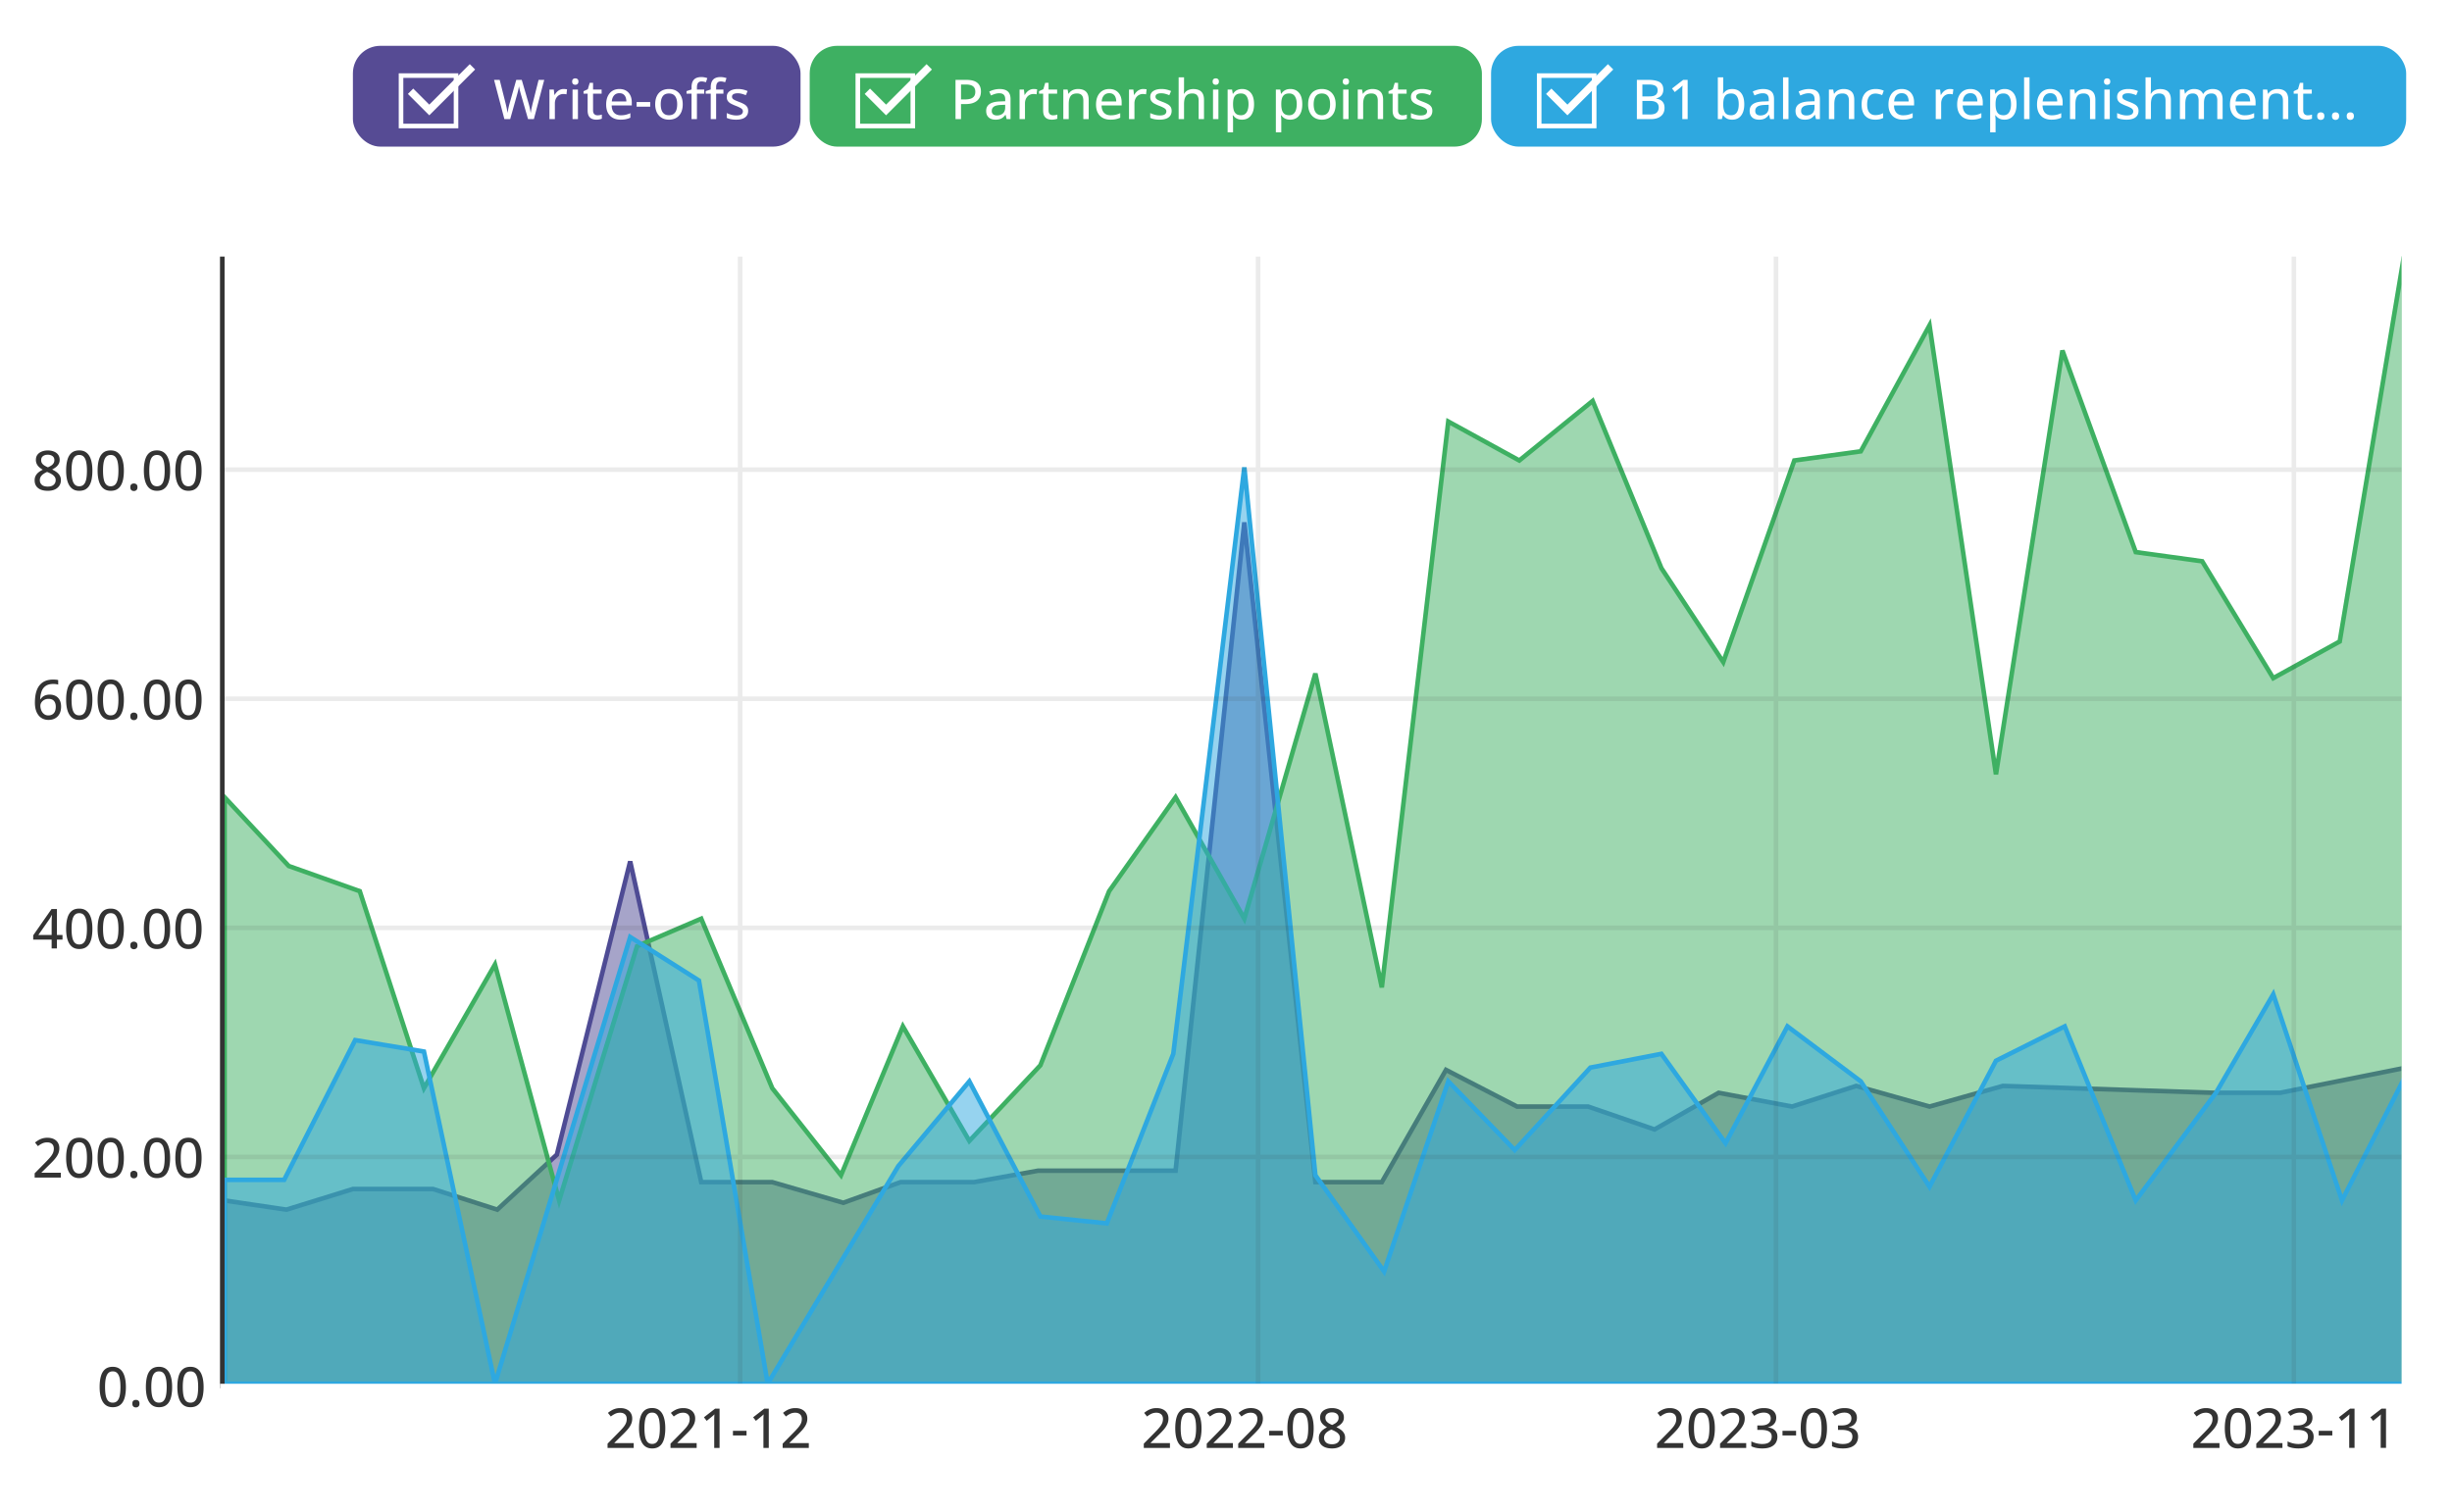 <svg width="535" height="330" fill="none" xmlns="http://www.w3.org/2000/svg"><rect width="100%" height="100%" fill="#808080" stroke="none"/><g clip-path="url(#banner_didina_pajamas_en__a)"><path fill="#fff" d="M0 0h535v330H0z"/><path d="M62.5 264 49 262v40.5h476V233l-10 2-17.5 3.5H483l-46-1.5-16 4.5-16-4.5-14 4.5-16-3-14 8-14.5-5H331l-15.5-8-14 24.5H287l-15.5-144-15 141.5h-30l-14 2.5h-16l-12.5 4.5-15.5-4.5H153l-15.5-70-16 64-13 12-14-4.5H77L62.5 264Z" fill="#4E4B94" fill-opacity=".5" stroke="#4E4B94"/><path d="m63 189-14-15v128.5h475.5V56l-14 84-14.5 8-15.5-25.5-14.5-2-16-44-14.5 92.5L421 71l-15 27.5-14.5 2-15.5 44-13.5-20.5-15-36.5-16 13L316 92l-14.5 123.5L287 147l-15.5 53.5-15-26.5-14.5 20.5-15 38-15.5 16.5-14.5-25-13.5 32.5-15-19-15.5-37-14 6-17 55.5-14-51.5-15.5 27-14-43L63 189Z" fill="#3EB062" fill-opacity=".5" stroke="#3EB062"/><path d="M49 257.5h13L77.5 227l15 2.5L108 302l29.5-97.5 15 9.5 15 88 28.5-47.5 15.5-18.5 15.5 29.5 14.5 1.5 14.5-37 15.5-128L287 256.5l15 21 14-41.5 14.5 15 16.5-18 15.5-3 14 19.5L390 224l16 12 15 23 14.5-27.5 15-7.5 15.5 38 17.5-23.5L496 217l15 45 14-27.5V302H49v-44.5Z" fill="#2EA8E0" fill-opacity=".5"/><path d="M49 257.5h13L77.5 227l15 2.5L108 302l29.5-97.5 15 9.5 15 88 28.5-47.5 15.5-18.5 15.5 29.5 14.5 1.5 14.5-37 15.5-128L287 256.5l15 21 14-41.5 14.5 15 16.5-18 15.5-3 14 19.5L390 224l16 12 15 23 14.5-27.5 15-7.5 15.5 38 17.5-23.5L496 217l15 45 14-27.5V302H49v-44.5Z" stroke="#2EA8E0"/><path stroke="#333" d="M48.5 56v247"/><path stroke="#333" stroke-opacity=".1" d="M161.5 56v247m113-247v247m113-247v247m113-247v247M48 102.5h478m-478 50h478m-478 50h478m-478 50h478m-478 50h478"/><rect x="77" y="10" width="97.667" height="22" rx="6" fill="#564B94"/><path stroke="#fff" d="M87.5 16.5h12v11h-12z"/><path d="m93.667 22.833-3.5-3.5L89 20.5l4.667 4.667 10-10L102.5 14l-8.833 8.833Zm25.08-5.399L116.485 26h-1.271l-1.565-5.45a12.68 12.68 0 0 1-.129-.468 90.2 90.2 0 0 0-.129-.498 16.967 16.967 0 0 1-.158-.756c-.008.07-.025.172-.053.305a13.504 13.504 0 0 1-.205.943 19.82 19.82 0 0 1-.129.48L111.317 26h-1.265l-2.25-8.566h1.224l1.307 5.197c.043.172.084.348.123.527a16.738 16.738 0 0 1 .211 1.049l.076.469c.019-.153.045-.315.076-.486.031-.176.065-.354.1-.534.039-.18.08-.357.123-.533.043-.176.088-.344.135-.504l1.464-5.185h1.202l1.517 5.214c.047.165.092.336.135.516.047.18.088.36.123.54.039.179.072.35.1.515.031.164.058.316.082.457.027-.195.06-.406.099-.633.043-.227.092-.461.147-.703.054-.242.109-.48.164-.715l1.306-5.191h1.231Zm4.242 1.992c.117 0 .244.008.381.023.137.012.254.028.351.047l-.123 1.096a2.77 2.77 0 0 0-.328-.059 2.663 2.663 0 0 0-.34-.023c-.25 0-.488.047-.714.14-.227.094-.426.23-.598.41a1.845 1.845 0 0 0-.404.65 2.413 2.413 0 0 0-.147.874V26h-1.183v-6.457h.949l.14 1.166h.053c.133-.234.293-.45.481-.645.191-.195.41-.35.656-.462a1.92 1.92 0 0 1 .826-.176Zm3.111.117V26h-1.177v-6.457h1.177Zm-.58-2.443c.188 0 .348.054.481.164.136.109.205.287.205.533 0 .246-.069.426-.205.539a.732.732 0 0 1-.481.164.74.74 0 0 1-.486-.164c-.129-.113-.193-.293-.193-.54 0-.245.064-.423.193-.532a.74.74 0 0 1 .486-.164Zm4.84 8.062a2.654 2.654 0 0 0 .955-.158v.902c-.133.059-.31.108-.533.147a3.485 3.485 0 0 1-.674.064c-.351 0-.67-.06-.955-.181a1.435 1.435 0 0 1-.685-.622c-.168-.293-.252-.699-.252-1.218V20.45h-.897v-.545l.938-.433.416-1.395h.726v1.465h1.869v.908h-1.869v3.627c0 .363.086.635.258.815.176.18.41.27.703.27Zm4.793-5.736c.563 0 1.045.12 1.447.363.403.238.711.576.926 1.014.215.437.322.953.322 1.547v.668h-4.382c.011.691.189 1.222.533 1.593.344.367.826.551 1.447.551.41 0 .775-.039 1.096-.117a5.95 5.95 0 0 0 .996-.346v.99a4.488 4.488 0 0 1-.979.323c-.324.07-.713.105-1.166.105-.625 0-1.174-.125-1.646-.375a2.63 2.63 0 0 1-1.096-1.107c-.262-.492-.392-1.098-.392-1.817 0-.71.119-1.318.357-1.822.238-.508.574-.896 1.008-1.166.433-.27.943-.404 1.529-.404Zm-.006.914c-.476 0-.859.156-1.148.469-.289.308-.459.752-.51 1.33h3.176a2.566 2.566 0 0 0-.17-.938c-.11-.27-.276-.48-.498-.633-.219-.152-.502-.228-.85-.228Zm3.756 2.947v-1.02h2.965v1.02h-2.965Zm10.061-.527c0 .531-.071 1.006-.211 1.424a2.86 2.86 0 0 1-.604 1.054 2.623 2.623 0 0 1-.949.657 3.367 3.367 0 0 1-1.26.222c-.437 0-.84-.074-1.207-.223a2.698 2.698 0 0 1-.943-.656 2.98 2.98 0 0 1-.615-1.054 4.331 4.331 0 0 1-.217-1.424c0-.707.121-1.309.363-1.805.242-.5.588-.879 1.037-1.137.453-.261.992-.392 1.617-.392.594 0 1.116.13 1.565.392.449.262.799.641 1.049 1.137.25.496.375 1.098.375 1.805Zm-4.799 0c0 .496.062.924.187 1.283.129.355.325.629.586.82.266.192.608.287 1.026.287.41 0 .748-.095 1.013-.287.266-.191.461-.465.586-.82.125-.36.188-.787.188-1.283 0-.492-.063-.914-.188-1.266-.125-.351-.32-.621-.586-.808-.261-.188-.603-.282-1.025-.282-.617 0-1.07.207-1.359.621-.286.41-.428.989-.428 1.735Zm9.486-2.309h-1.588V26h-1.178v-5.549h-1.095v-.568l1.095-.358v-.445c0-.543.084-.978.252-1.307.168-.332.409-.574.721-.726.317-.152.699-.229 1.149-.229.269 0 .515.024.738.07.226.047.422.1.586.159l-.305.902a4.566 4.566 0 0 0-.445-.117 2.25 2.25 0 0 0-.522-.059c-.34 0-.591.11-.756.329-.16.218-.24.548-.24.99v.451h1.588v.908Zm4.19 0h-1.588V26h-1.178v-5.549h-1.096v-.568l1.096-.358v-.445c0-.543.084-.978.252-1.307.168-.332.408-.574.721-.726.316-.152.699-.229 1.148-.229.27 0 .516.024.738.07.227.047.422.1.586.159l-.304.902a4.59 4.59 0 0 0-.446-.117 2.248 2.248 0 0 0-.521-.059c-.34 0-.592.11-.756.329-.16.218-.24.548-.24.99v.451h1.588v.908Zm5.396 3.744c0 .418-.103.772-.31 1.06-.204.286-.5.5-.891.645-.391.145-.859.217-1.406.217a5.69 5.69 0 0 1-1.172-.105 3.735 3.735 0 0 1-.891-.293v-1.043c.285.137.615.258.99.363a4.08 4.08 0 0 0 1.102.158c.504 0 .867-.08 1.09-.24a.758.758 0 0 0 .34-.65.689.689 0 0 0-.135-.422c-.09-.125-.248-.248-.475-.37a7.606 7.606 0 0 0-.961-.427c-.41-.16-.761-.32-1.054-.48a1.862 1.862 0 0 1-.662-.58c-.153-.227-.229-.52-.229-.88 0-.558.223-.984.668-1.277.449-.297 1.041-.445 1.775-.445.391 0 .758.039 1.102.117.348.078.68.188.996.328l-.381.908a6.12 6.12 0 0 0-.867-.299 3.394 3.394 0 0 0-.908-.123c-.403 0-.711.065-.926.194-.211.129-.316.306-.316.533 0 .176.048.322.146.44.102.117.27.232.504.345.234.11.551.24.949.393a7.28 7.28 0 0 1 1.02.463c.289.16.511.355.668.585.156.231.234.526.234.885Z" fill="#fff"/><rect x="176.667" y="10" width="146.667" height="22" rx="6" fill="#3EB062"/><path stroke="#fff" d="M187.167 16.5h12v11h-12z"/><path d="m193.333 22.833-3.5-3.5-1.166 1.167 4.666 4.667 10-10L202.167 14l-8.834 8.833Zm17.51-5.399c1.106 0 1.912.22 2.42.662.512.441.768 1.068.768 1.88 0 .368-.059.717-.176 1.05a2.234 2.234 0 0 1-.574.872c-.262.25-.608.45-1.037.598-.43.145-.957.217-1.582.217h-.979V26h-1.201v-8.566h2.361Zm-.093 1.007h-1.067V21.7h.85c.496 0 .912-.055 1.248-.164.336-.113.59-.293.761-.539.172-.246.258-.57.258-.973 0-.53-.166-.927-.498-1.189-.332-.262-.849-.393-1.552-.393Zm7.359.99c.797 0 1.392.178 1.787.534.395.351.592.908.592 1.67V26h-.844l-.228-.938h-.047c-.18.235-.368.43-.563.586a2.003 2.003 0 0 1-.68.352 3.195 3.195 0 0 1-.931.117c-.391 0-.738-.07-1.043-.21a1.643 1.643 0 0 1-.721-.634c-.172-.285-.258-.646-.258-1.084 0-.656.252-1.154.756-1.494.504-.34 1.268-.525 2.291-.556l1.113-.047v-.363c0-.504-.113-.86-.339-1.067-.223-.207-.536-.31-.938-.31a3.1 3.1 0 0 0-.955.146 6.583 6.583 0 0 0-.879.34l-.375-.856a5.392 5.392 0 0 1 1.037-.392 4.685 4.685 0 0 1 1.225-.158Zm1.213 3.434-.903.041c-.746.028-1.271.153-1.576.375-.301.219-.451.526-.451.92 0 .344.104.596.311.756.207.16.48.24.82.24.523 0 .953-.146 1.289-.44.34-.296.51-.734.51-1.312v-.58Zm6.24-3.44c.117 0 .244.009.381.024.137.012.254.028.351.047l-.123 1.096a2.77 2.77 0 0 0-.328-.059 2.663 2.663 0 0 0-.34-.023c-.25 0-.488.047-.714.14-.227.094-.426.23-.598.41a1.845 1.845 0 0 0-.404.65 2.413 2.413 0 0 0-.147.874V26h-1.183v-6.457h.949l.14 1.166h.053c.133-.234.293-.45.481-.645.191-.195.41-.35.656-.462a1.92 1.92 0 0 1 .826-.176Zm4.184 5.737a2.668 2.668 0 0 0 .955-.158v.902a2.372 2.372 0 0 1-.534.147 3.475 3.475 0 0 1-.673.064c-.352 0-.67-.06-.955-.181a1.437 1.437 0 0 1-.686-.622c-.168-.293-.252-.699-.252-1.218V20.45h-.896v-.545l.937-.433.416-1.395h.727v1.465h1.869v.908h-1.869v3.627c0 .363.086.635.257.815.176.18.411.27.704.27Zm5.472-5.736c.746 0 1.319.187 1.717.562.402.375.604.977.604 1.805V26h-1.166v-4.049c0-.515-.114-.902-.34-1.16-.227-.262-.575-.393-1.043-.393-.668 0-1.137.198-1.407.592-.265.395-.398.967-.398 1.717V26h-1.178v-6.457h.932l.17.908h.064c.137-.226.311-.416.522-.568.211-.152.445-.266.703-.34a2.85 2.85 0 0 1 .82-.117Zm6.821 0c.562 0 1.044.12 1.447.363.402.238.711.576.926 1.014.214.437.322.953.322 1.547v.668h-4.383c.012.691.19 1.222.533 1.593.344.367.826.551 1.448.551.41 0 .775-.039 1.095-.117a5.83 5.83 0 0 0 .996-.346v.99a4.48 4.48 0 0 1-.978.323c-.324.07-.713.105-1.166.105-.625 0-1.174-.125-1.647-.375a2.628 2.628 0 0 1-1.095-1.107c-.262-.492-.393-1.098-.393-1.817 0-.71.119-1.318.357-1.822.239-.508.575-.896 1.008-1.166.434-.27.944-.404 1.53-.404Zm-.006.914c-.477 0-.86.156-1.149.469-.289.308-.459.752-.509 1.33h3.175a2.545 2.545 0 0 0-.17-.938 1.363 1.363 0 0 0-.498-.633c-.218-.152-.502-.228-.849-.228Zm7.412-.914c.117 0 .244.008.381.023.136.012.254.028.351.047l-.123 1.096a2.809 2.809 0 0 0-.328-.059 2.663 2.663 0 0 0-.34-.023c-.25 0-.488.047-.715.14-.226.094-.425.23-.597.41a1.862 1.862 0 0 0-.405.65 2.435 2.435 0 0 0-.146.874V26h-1.184v-6.457h.95l.14 1.166h.053c.133-.234.293-.45.48-.645.192-.195.411-.35.657-.462a1.92 1.92 0 0 1 .826-.176Zm6.193 4.77c0 .417-.103.77-.31 1.06-.203.285-.5.5-.891.644-.391.145-.859.217-1.406.217a5.69 5.69 0 0 1-1.172-.105 3.735 3.735 0 0 1-.891-.293v-1.043c.285.137.615.258.99.363a4.08 4.08 0 0 0 1.102.158c.504 0 .867-.08 1.09-.24a.758.758 0 0 0 .34-.65.689.689 0 0 0-.135-.422c-.09-.125-.248-.248-.475-.37a7.606 7.606 0 0 0-.961-.427c-.41-.16-.761-.32-1.054-.48a1.862 1.862 0 0 1-.662-.58c-.153-.227-.229-.52-.229-.88 0-.558.223-.984.668-1.277.449-.297 1.041-.445 1.775-.445.391 0 .758.039 1.102.117.348.078.68.188.996.328l-.381.908a6.12 6.12 0 0 0-.867-.299 3.394 3.394 0 0 0-.908-.123c-.402 0-.711.065-.926.194-.211.129-.316.306-.316.533 0 .176.049.322.146.44.102.117.27.232.504.345.234.11.551.24.949.393a7.28 7.28 0 0 1 1.02.463c.289.16.512.355.668.585.156.231.234.526.234.885Zm2.707-7.313v2.508a10.21 10.21 0 0 1-.058 1.066h.07c.137-.227.305-.414.504-.563.203-.152.431-.265.685-.34a2.8 2.8 0 0 1 .815-.116c.504 0 .93.082 1.277.246.348.164.612.42.791.767.18.344.27.791.27 1.342V26h-1.166v-4.049c0-.515-.114-.902-.34-1.16-.227-.262-.574-.393-1.043-.393-.445 0-.801.09-1.067.27-.265.176-.455.436-.568.78-.113.343-.17.765-.17 1.265V26h-1.178v-9.117h1.178Zm7.5 2.66V26h-1.178v-6.457h1.178Zm-.58-2.443c.188 0 .348.054.481.164.136.109.205.287.205.533 0 .246-.069.426-.205.539a.732.732 0 0 1-.481.164.74.74 0 0 1-.486-.164c-.129-.113-.194-.293-.194-.54 0-.245.065-.423.194-.532a.74.74 0 0 1 .486-.164Zm5.766 2.326c.785 0 1.412.28 1.881.838.472.554.709 1.384.709 2.49 0 .734-.11 1.351-.329 1.851-.214.497-.519.873-.914 1.131-.39.254-.849.381-1.377.381-.332 0-.623-.043-.873-.129a2.215 2.215 0 0 1-.644-.351 2.644 2.644 0 0 1-.445-.475h-.077c.016.152.032.33.047.533.02.2.03.38.03.54v2.636h-1.184v-9.328h.967l.158.926h.059c.121-.192.269-.366.445-.522.18-.16.396-.287.65-.38a2.59 2.59 0 0 1 .897-.141Zm-.27.972c-.414 0-.746.082-.996.247-.246.16-.428.4-.545.72-.113.32-.174.723-.181 1.207v.188c0 .515.054.95.164 1.306.109.352.291.622.545.809.253.184.595.275 1.025.275.367 0 .672-.1.914-.298.246-.2.428-.48.545-.844.121-.363.182-.785.182-1.266 0-.73-.135-1.303-.405-1.717-.269-.418-.685-.627-1.248-.627Zm10.793-.972c.785 0 1.412.28 1.881.838.473.554.709 1.384.709 2.49 0 .734-.109 1.351-.328 1.851-.215.497-.52.873-.914 1.131-.391.254-.85.381-1.377.381-.332 0-.623-.043-.873-.129a2.221 2.221 0 0 1-.645-.351 2.68 2.68 0 0 1-.445-.475h-.076c.015.152.031.33.047.533.019.2.029.38.029.54v2.636h-1.184v-9.328h.967l.158.926h.059a2.46 2.46 0 0 1 .445-.522c.18-.16.397-.287.651-.38.254-.094.552-.141.896-.141Zm-.269.972c-.414 0-.746.082-.996.247-.247.16-.428.4-.545.72-.114.32-.174.723-.182 1.207v.188c0 .515.055.95.164 1.306.109.352.291.622.545.809.254.184.596.275 1.025.275.368 0 .672-.1.914-.298.247-.2.428-.48.545-.844.121-.363.182-.785.182-1.266 0-.73-.135-1.303-.404-1.717-.27-.418-.686-.627-1.248-.627Zm10.142 2.362c0 .531-.07 1.006-.211 1.424a2.858 2.858 0 0 1-.603 1.054 2.623 2.623 0 0 1-.949.657 3.37 3.37 0 0 1-1.26.222c-.438 0-.84-.074-1.207-.223a2.701 2.701 0 0 1-.944-.656 3.01 3.01 0 0 1-.615-1.054 4.358 4.358 0 0 1-.217-1.424c0-.707.121-1.309.364-1.805.242-.5.588-.879 1.037-1.137.453-.261.992-.392 1.617-.392.594 0 1.115.13 1.564.392.45.262.799.641 1.049 1.137.25.496.375 1.098.375 1.805Zm-4.799 0c0 .496.063.924.188 1.283.129.355.324.629.586.82.265.192.607.287 1.025.287.41 0 .748-.095 1.014-.287.266-.191.461-.465.586-.82.125-.36.187-.787.187-1.283 0-.492-.062-.914-.187-1.266-.125-.351-.32-.621-.586-.808-.262-.188-.604-.282-1.025-.282-.618 0-1.071.207-1.36.621-.285.41-.428.989-.428 1.735Zm7.612-3.217V26h-1.178v-6.457h1.178Zm-.58-2.443c.187 0 .347.054.48.164.137.109.205.287.205.533 0 .246-.068.426-.205.539a.731.731 0 0 1-.48.164.74.74 0 0 1-.487-.164c-.129-.113-.193-.293-.193-.54 0-.245.064-.423.193-.532a.74.74 0 0 1 .487-.164Zm5.8 2.326c.747 0 1.319.187 1.717.562.403.375.604.977.604 1.805V26h-1.166v-4.049c0-.515-.114-.902-.34-1.16-.227-.262-.574-.393-1.043-.393-.668 0-1.137.198-1.406.592-.266.395-.399.967-.399 1.717V26h-1.177v-6.457h.931l.17.908h.065a1.9 1.9 0 0 1 .521-.568c.211-.152.445-.266.703-.34a2.85 2.85 0 0 1 .82-.117Zm6.54 5.736a2.668 2.668 0 0 0 .955-.158v.902a2.372 2.372 0 0 1-.534.147 3.475 3.475 0 0 1-.673.064c-.352 0-.67-.06-.956-.181a1.44 1.44 0 0 1-.685-.622c-.168-.293-.252-.699-.252-1.218V20.45h-.897v-.545l.938-.433.416-1.395h.727v1.465h1.869v.908h-1.869v3.627c0 .363.086.635.257.815.176.18.411.27.704.27Zm6.521-.967c0 .418-.104.772-.311 1.06-.203.286-.5.5-.89.645-.391.145-.86.217-1.406.217a5.66 5.66 0 0 1-1.172-.105 3.735 3.735 0 0 1-.891-.293v-1.043c.285.137.615.258.99.363a4.06 4.06 0 0 0 1.102.158c.504 0 .867-.08 1.09-.24a.758.758 0 0 0 .34-.65.689.689 0 0 0-.135-.422c-.09-.125-.248-.248-.475-.37a7.606 7.606 0 0 0-.961-.427c-.41-.16-.761-.32-1.054-.48a1.87 1.87 0 0 1-.663-.58c-.152-.227-.228-.52-.228-.88 0-.558.223-.984.668-1.277.449-.297 1.041-.445 1.775-.445.391 0 .758.039 1.102.117.348.078.68.188.996.328l-.381.908a6.12 6.12 0 0 0-.867-.299 3.394 3.394 0 0 0-.908-.123c-.403 0-.711.065-.926.194-.211.129-.316.306-.316.533 0 .176.048.322.146.44.102.117.27.232.504.345.234.11.551.24.949.393.395.148.734.302 1.02.463.289.16.511.355.668.585.156.231.234.526.234.885Z" fill="#fff"/><rect x="325.333" y="10" width="199.667" height="22" rx="6" fill="#2EA8E0"/><path stroke="#fff" d="M335.833 16.5h12v11h-12z"/><path d="m342 22.833-3.5-3.5-1.167 1.167L342 25.167l10-10L350.833 14 342 22.833Zm15.148-5.399h2.485c1.09 0 1.91.16 2.461.48.551.32.826.87.826 1.646 0 .333-.061.63-.182.891a1.68 1.68 0 0 1-.527.65 2.02 2.02 0 0 1-.85.352v.059c.352.058.664.164.938.316.273.152.488.37.644.65.161.278.241.635.241 1.073 0 .523-.123.969-.37 1.336-.246.363-.595.64-1.048.832-.45.187-.985.281-1.606.281h-3.012v-8.566Zm1.202 3.603h1.494c.691 0 1.17-.113 1.435-.34.266-.226.399-.556.399-.99 0-.45-.158-.771-.475-.967-.316-.199-.818-.299-1.506-.299h-1.347v2.596Zm0 .99v2.96h1.634c.707 0 1.205-.14 1.495-.417.292-.277.439-.65.439-1.119 0-.297-.066-.55-.199-.762-.129-.214-.34-.378-.633-.492-.293-.113-.688-.17-1.184-.17h-1.552ZM368.229 26h-1.167v-6.363c.004-.176.01-.342.018-.498l.024-.463a4.753 4.753 0 0 1-.323.305 35.54 35.54 0 0 1-.381.322l-.978.79-.604-.773 2.432-1.886h.979V26Zm7.763-9.117v2.238c0 .258-.008.51-.023.756a17.73 17.73 0 0 1-.035.568h.058c.176-.28.424-.52.744-.715.325-.199.741-.298 1.248-.298.786 0 1.414.28 1.887.843.473.559.709 1.39.709 2.49 0 .727-.109 1.34-.328 1.84-.215.5-.52.877-.914 1.131-.391.254-.852.381-1.383.381-.504 0-.912-.092-1.225-.275a2.303 2.303 0 0 1-.732-.668h-.088l-.222.826h-.874v-9.117h1.178Zm1.729 3.515c-.426 0-.766.084-1.02.252-.25.168-.43.422-.539.762-.109.34-.166.768-.17 1.283v.088c0 .766.125 1.352.375 1.758.25.406.703.61 1.36.61.539 0 .947-.208 1.224-.622.281-.414.422-1.006.422-1.775 0-.781-.139-1.37-.416-1.764-.277-.394-.689-.592-1.236-.592Zm6.972-.966c.797 0 1.393.177 1.787.533.395.351.592.908.592 1.67V26h-.843l-.229-.938h-.047a3.36 3.36 0 0 1-.562.586 2.012 2.012 0 0 1-.68.352 3.207 3.207 0 0 1-.932.117c-.39 0-.738-.07-1.043-.21a1.64 1.64 0 0 1-.72-.634c-.172-.285-.258-.646-.258-1.084 0-.656.252-1.154.756-1.494.504-.34 1.267-.525 2.291-.556l1.113-.047v-.363c0-.504-.113-.86-.34-1.067-.223-.207-.535-.31-.937-.31-.332 0-.651.048-.955.146a6.583 6.583 0 0 0-.879.34l-.375-.856c.304-.156.65-.287 1.037-.392.39-.106.799-.158 1.224-.158Zm1.213 3.433-.902.041c-.746.028-1.272.153-1.576.375-.301.219-.451.526-.451.92 0 .344.103.596.31.756.207.16.481.24.82.24.524 0 .954-.146 1.289-.44.34-.296.51-.734.51-1.312v-.58ZM390.225 26h-1.184v-9.117h1.184V26Zm4.476-6.568c.797 0 1.393.177 1.787.533.395.351.592.908.592 1.67V26h-.844l-.228-.938h-.047c-.18.235-.367.43-.563.586a1.998 1.998 0 0 1-.679.352 3.207 3.207 0 0 1-.932.117c-.391 0-.738-.07-1.043-.21a1.643 1.643 0 0 1-.721-.634c-.171-.285-.257-.646-.257-1.084 0-.656.252-1.154.755-1.494.504-.34 1.268-.525 2.291-.556l1.114-.047v-.363c0-.504-.114-.86-.34-1.067-.223-.207-.535-.31-.938-.31a3.1 3.1 0 0 0-.955.146 6.69 6.69 0 0 0-.879.34l-.375-.856a5.377 5.377 0 0 1 1.038-.392c.39-.106.798-.158 1.224-.158Zm1.213 3.433-.902.041c-.746.028-1.272.153-1.576.375-.301.219-.452.526-.452.92 0 .344.104.596.311.756.207.16.48.24.82.24.524 0 .953-.146 1.289-.44.34-.296.51-.734.51-1.312v-.58Zm6.346-3.44c.746 0 1.318.188 1.717.563.402.375.603.977.603 1.805V26h-1.166v-4.049c0-.515-.113-.902-.34-1.16-.226-.262-.574-.393-1.043-.393-.668 0-1.136.198-1.406.592-.266.395-.398.967-.398 1.717V26h-1.178v-6.457h.931l.17.908h.065c.137-.226.31-.416.521-.568a2.27 2.27 0 0 1 .703-.34c.262-.078.536-.117.821-.117Zm6.885 6.692c-.594 0-1.114-.119-1.559-.357a2.442 2.442 0 0 1-1.037-1.09c-.242-.492-.363-1.113-.363-1.863 0-.782.13-1.42.392-1.916.262-.5.623-.87 1.084-1.108.465-.238.996-.357 1.594-.357.351 0 .68.035.984.105.309.07.567.159.774.264l-.352.955a6.314 6.314 0 0 0-.709-.229c-.25-.066-.488-.1-.715-.1-.414 0-.758.093-1.031.276-.269.18-.473.446-.609.797-.137.352-.205.785-.205 1.3 0 .5.066.925.199 1.272.137.344.336.606.597.786.266.18.596.27.991.27.347 0 .66-.04.937-.118.278-.078.533-.178.768-.299v1.037a2.877 2.877 0 0 1-.75.281 4.514 4.514 0 0 1-.99.094Zm5.794-6.691c.563 0 1.045.12 1.448.363.402.238.711.576.925 1.014.215.437.323.953.323 1.547v.668h-4.383c.012.691.189 1.222.533 1.593.344.367.826.551 1.447.551.411 0 .776-.039 1.096-.117a5.95 5.95 0 0 0 .996-.346v.99a4.48 4.48 0 0 1-.978.323c-.325.07-.713.105-1.166.105-.625 0-1.174-.125-1.647-.375a2.622 2.622 0 0 1-1.095-1.107c-.262-.492-.393-1.098-.393-1.817 0-.71.119-1.318.357-1.822.239-.508.575-.896 1.008-1.166.434-.27.944-.404 1.529-.404Zm-.005.914c-.477 0-.86.156-1.149.469-.289.308-.459.752-.51 1.33h3.176a2.545 2.545 0 0 0-.17-.938 1.363 1.363 0 0 0-.498-.633c-.219-.152-.502-.228-.849-.228Zm10.529-.914c.117 0 .244.008.381.023.136.012.254.028.351.047l-.123 1.096a2.77 2.77 0 0 0-.328-.059 2.663 2.663 0 0 0-.34-.023c-.25 0-.488.047-.715.14-.226.094-.425.23-.597.41a1.845 1.845 0 0 0-.404.65 2.413 2.413 0 0 0-.147.874V26h-1.184v-6.457h.95l.14 1.166h.053c.133-.234.293-.45.48-.645.192-.195.411-.35.657-.462a1.92 1.92 0 0 1 .826-.176Zm4.465 0c.562 0 1.045.12 1.447.363.402.238.711.576.926 1.014.215.437.322.953.322 1.547v.668h-4.383c.012.691.19 1.222.533 1.593.344.367.827.551 1.448.551.41 0 .775-.039 1.095-.117a5.83 5.83 0 0 0 .996-.346v.99a4.48 4.48 0 0 1-.978.323c-.324.07-.713.105-1.166.105-.625 0-1.174-.125-1.647-.375a2.634 2.634 0 0 1-1.095-1.107c-.262-.492-.393-1.098-.393-1.817 0-.71.119-1.318.358-1.822.238-.508.574-.896 1.007-1.166.434-.27.944-.404 1.53-.404Zm-.006.914c-.477 0-.86.156-1.149.469-.289.308-.459.752-.509 1.33h3.175a2.545 2.545 0 0 0-.169-.938c-.11-.27-.276-.48-.499-.633-.218-.152-.501-.228-.849-.228Zm7.482-.914c.785 0 1.412.28 1.881.838.473.554.709 1.384.709 2.49 0 .734-.109 1.351-.328 1.851-.215.497-.52.873-.914 1.131-.391.254-.85.381-1.377.381-.332 0-.623-.043-.873-.129a2.221 2.221 0 0 1-.645-.351 2.68 2.68 0 0 1-.445-.475h-.076c.016.152.031.33.047.533.019.2.029.38.029.54v2.636h-1.183v-9.328h.966l.159.926h.058a2.46 2.46 0 0 1 .445-.522c.18-.16.397-.287.651-.38.254-.094.553-.141.896-.141Zm-.269.972c-.414 0-.746.082-.996.247-.246.16-.428.4-.545.72-.114.32-.174.723-.182 1.207v.188c0 .515.055.95.164 1.306.11.352.291.622.545.809.254.184.596.275 1.025.275.368 0 .672-.1.915-.298.246-.2.427-.48.544-.844.122-.363.182-.785.182-1.266 0-.73-.135-1.303-.404-1.717-.27-.418-.686-.627-1.248-.627ZM442.818 26h-1.183v-9.117h1.183V26Zm4.536-6.574c.562 0 1.044.12 1.447.363.402.238.711.576.926 1.014.214.437.322.953.322 1.547v.668h-4.383c.012.691.189 1.222.533 1.593.344.367.826.551 1.447.551.411 0 .776-.039 1.096-.117a5.92 5.92 0 0 0 .996-.346v.99a4.48 4.48 0 0 1-.978.323c-.324.07-.713.105-1.166.105-.625 0-1.174-.125-1.647-.375a2.628 2.628 0 0 1-1.095-1.107c-.262-.492-.393-1.098-.393-1.817 0-.71.119-1.318.357-1.822.239-.508.575-.896 1.008-1.166.434-.27.944-.404 1.53-.404Zm-.006.914c-.477 0-.86.156-1.149.469-.289.308-.459.752-.51 1.33h3.176a2.545 2.545 0 0 0-.17-.938 1.363 1.363 0 0 0-.498-.633c-.218-.152-.502-.228-.849-.228Zm7.517-.914c.746 0 1.319.187 1.717.562.402.375.604.977.604 1.805V26h-1.166v-4.049c0-.515-.114-.902-.34-1.16-.227-.262-.575-.393-1.043-.393-.668 0-1.137.198-1.407.592-.265.395-.398.967-.398 1.717V26h-1.178v-6.457h.932l.17.908h.064c.137-.226.311-.416.522-.568.211-.152.445-.266.703-.34a2.85 2.85 0 0 1 .82-.117Zm5.467.117V26h-1.178v-6.457h1.178Zm-.58-2.443a.73.73 0 0 1 .48.164c.137.109.206.287.206.533 0 .246-.069.426-.206.539a.73.73 0 0 1-.48.164.738.738 0 0 1-.486-.164c-.129-.113-.194-.293-.194-.54 0-.245.065-.423.194-.532a.738.738 0 0 1 .486-.164Zm6.85 7.095c0 .418-.104.772-.311 1.06-.203.286-.5.5-.891.645-.39.145-.859.217-1.406.217a5.69 5.69 0 0 1-1.172-.105 3.712 3.712 0 0 1-.89-.293v-1.043c.285.137.615.258.99.363.375.105.742.158 1.101.158.504 0 .868-.08 1.09-.24a.755.755 0 0 0 .34-.65.689.689 0 0 0-.135-.422c-.089-.125-.248-.248-.474-.37a7.673 7.673 0 0 0-.961-.427c-.41-.16-.762-.32-1.055-.48a1.862 1.862 0 0 1-.662-.58c-.152-.227-.228-.52-.228-.88 0-.558.222-.984.667-1.277.45-.297 1.041-.445 1.776-.445.39 0 .758.039 1.101.117.348.078.68.188.997.328l-.381.908a6.177 6.177 0 0 0-.868-.299 3.383 3.383 0 0 0-.908-.123c-.402 0-.711.065-.926.194-.21.129-.316.306-.316.533 0 .176.049.322.147.44.101.117.269.232.503.345.235.11.551.24.95.393.394.148.734.302 1.019.463.289.16.512.355.668.585.156.231.235.526.235.885Zm2.707-7.312v2.508a9.367 9.367 0 0 1-.059 1.066h.07c.137-.227.305-.414.504-.563a2.15 2.15 0 0 1 .686-.34 2.83 2.83 0 0 1 .814-.116c.504 0 .93.082 1.278.246.347.164.611.42.791.767.179.344.269.791.269 1.342V26h-1.166v-4.049c0-.515-.113-.902-.34-1.16-.226-.262-.574-.393-1.043-.393-.445 0-.801.09-1.066.27-.266.176-.455.436-.568.78-.114.343-.17.765-.17 1.265V26h-1.178v-9.117h1.178Zm13.476 2.543c.715 0 1.254.187 1.617.562.368.371.551.967.551 1.787V26h-1.166v-4.078c0-.508-.105-.889-.316-1.143-.207-.254-.518-.38-.932-.38-.586 0-1.01.177-1.271.533-.258.351-.387.869-.387 1.552V26h-1.172v-4.078c0-.34-.047-.621-.141-.844a1.04 1.04 0 0 0-.416-.51c-.183-.113-.416-.17-.697-.17-.402 0-.725.088-.967.264-.238.172-.412.428-.521.768-.106.34-.158.756-.158 1.248V26h-1.178v-6.457h.931l.17.89h.065c.129-.222.291-.408.486-.556.199-.148.42-.26.662-.334.243-.078.498-.117.768-.117.484 0 .892.088 1.225.264.332.175.576.443.732.802h.076c.207-.363.492-.63.856-.803a2.702 2.702 0 0 1 1.183-.263Zm6.662 0c.563 0 1.045.12 1.448.363.402.238.71.576.925 1.014.215.437.323.953.323 1.547v.668h-4.383c.011.691.189 1.222.533 1.593.344.367.826.551 1.447.551.41 0 .776-.039 1.096-.117a5.95 5.95 0 0 0 .996-.346v.99a4.48 4.48 0 0 1-.978.323c-.325.07-.713.105-1.166.105-.626 0-1.174-.125-1.647-.375a2.63 2.63 0 0 1-1.096-1.107c-.261-.492-.392-1.098-.392-1.817 0-.71.119-1.318.357-1.822.238-.508.574-.896 1.008-1.166.434-.27.943-.404 1.529-.404Zm-.006.914c-.476 0-.859.156-1.148.469-.289.308-.459.752-.51 1.33h3.176a2.566 2.566 0 0 0-.17-.938 1.363 1.363 0 0 0-.498-.633c-.219-.152-.502-.228-.85-.228Zm7.518-.914c.746 0 1.318.187 1.717.562.402.375.603.977.603 1.805V26h-1.166v-4.049c0-.515-.113-.902-.34-1.16-.226-.262-.574-.393-1.043-.393-.668 0-1.136.198-1.406.592-.265.395-.398.967-.398 1.717V26h-1.178v-6.457h.932l.17.908h.064c.137-.226.311-.416.522-.568.21-.152.445-.266.703-.34.261-.078.535-.117.82-.117Zm6.539 5.736a2.654 2.654 0 0 0 .955-.158v.902c-.133.059-.31.108-.533.147a3.485 3.485 0 0 1-.674.064c-.351 0-.67-.06-.955-.181a1.441 1.441 0 0 1-.686-.622c-.167-.293-.251-.699-.251-1.218V20.45h-.897v-.545l.938-.433.416-1.395h.726v1.465h1.869v.908h-1.869v3.627c0 .363.086.635.258.815.176.18.41.27.703.27Zm2.092.17c0-.297.074-.506.222-.627a.842.842 0 0 1 .551-.187c.219 0 .405.062.557.187.152.121.228.33.228.627 0 .29-.076.5-.228.633a.817.817 0 0 1-.557.2.81.81 0 0 1-.551-.2c-.148-.133-.222-.344-.222-.633Zm3.222 0c0-.297.075-.506.223-.627a.842.842 0 0 1 .551-.187.85.85 0 0 1 .557.187c.152.121.228.33.228.627 0 .29-.076.5-.228.633a.819.819 0 0 1-.557.2.81.81 0 0 1-.551-.2c-.148-.133-.223-.344-.223-.633Zm3.223 0c0-.297.074-.506.223-.627a.84.84 0 0 1 .551-.187c.218 0 .404.062.556.187.153.121.229.33.229.627 0 .29-.076.5-.229.633a.816.816 0 0 1-.556.2.809.809 0 0 1-.551-.2c-.149-.133-.223-.344-.223-.633ZM524 49h25v259h-25z" fill="#fff"/><path fill="#fff" d="M48 302h477v12H48z"/><path d="M138.27 316h-5.708v-.926l2.256-2.291c.43-.433.786-.812 1.067-1.137.285-.328.5-.644.644-.949.145-.308.217-.644.217-1.008 0-.445-.131-.785-.392-1.019-.262-.234-.61-.352-1.043-.352-.391 0-.745.073-1.061.217a4.721 4.721 0 0 0-.973.61l-.632-.786c.23-.195.48-.371.75-.527.269-.16.564-.287.884-.381.321-.094.676-.14 1.067-.14.535 0 .996.093 1.383.281.39.187.691.453.902.797.211.343.316.746.316 1.207 0 .457-.092.881-.275 1.271-.18.387-.436.772-.768 1.154-.332.383-.724.791-1.177 1.225l-1.67 1.652v.053h4.213V316Zm6.89-4.295a9.94 9.94 0 0 1-.158 1.863c-.106.547-.273 1.01-.504 1.389a2.308 2.308 0 0 1-.891.867c-.363.196-.802.293-1.318.293-.648 0-1.184-.174-1.605-.521-.422-.348-.737-.85-.944-1.506-.207-.66-.31-1.455-.31-2.385 0-.914.093-1.699.281-2.355.187-.661.49-1.166.908-1.518.422-.355.979-.533 1.67-.533.656 0 1.195.176 1.617.527.426.348.74.852.944 1.512.207.656.31 1.445.31 2.367Zm-4.547 0c0 .762.055 1.397.164 1.904.11.508.287.889.534 1.143.246.25.572.375.978.375s.732-.125.979-.375c.25-.25.429-.629.539-1.137.109-.508.164-1.144.164-1.91 0-.75-.055-1.377-.164-1.881-.11-.508-.287-.888-.534-1.142-.242-.258-.57-.387-.984-.387-.414 0-.744.129-.99.387-.242.254-.418.634-.528 1.142-.105.504-.158 1.131-.158 1.881ZM152.004 316h-5.707v-.926l2.256-2.291c.429-.433.785-.812 1.066-1.137.285-.328.5-.644.645-.949a2.35 2.35 0 0 0 .216-1.008c0-.445-.13-.785-.392-1.019-.262-.234-.609-.352-1.043-.352-.391 0-.744.073-1.061.217a4.716 4.716 0 0 0-.972.61l-.633-.786c.23-.195.48-.371.75-.527.269-.16.564-.287.885-.381.32-.094.675-.14 1.066-.14.535 0 .996.093 1.383.281.391.187.691.453.902.797.211.343.317.746.317 1.207 0 .457-.092.881-.276 1.271a4.931 4.931 0 0 1-.767 1.154 18.52 18.52 0 0 1-1.178 1.225l-1.67 1.652v.053h4.213V316Zm4.998 0h-1.166v-6.363a44.918 44.918 0 0 1 .041-.961 4.892 4.892 0 0 1-.322.304l-.381.323-.979.791-.603-.774 2.431-1.886h.979V316Zm2.918-2.713v-1.019h2.965v1.019h-2.965Zm7.816 2.713h-1.166v-6.363c.004-.176.01-.342.018-.498l.023-.463a4.653 4.653 0 0 1-.322.304c-.109.094-.236.202-.381.323l-.978.791-.604-.774 2.432-1.886h.978V316Zm8.737 0h-5.707v-.926l2.255-2.291c.43-.433.786-.812 1.067-1.137.285-.328.5-.644.644-.949.145-.308.217-.644.217-1.008 0-.445-.131-.785-.392-1.019-.262-.234-.61-.352-1.043-.352-.391 0-.744.073-1.061.217a4.721 4.721 0 0 0-.973.61l-.632-.786c.23-.195.48-.371.75-.527.269-.16.564-.287.884-.381.321-.094.676-.14 1.067-.14.535 0 .996.093 1.383.281.39.187.691.453.902.797.211.343.316.746.316 1.207 0 .457-.091.881-.275 1.271-.18.387-.436.772-.768 1.154-.332.383-.724.791-1.177 1.225l-1.67 1.652v.053h4.213V316ZM10.428 98.31c.492 0 .933.079 1.324.235.394.156.703.387.926.691.226.301.34.676.34 1.125 0 .344-.075.647-.223.909a2.27 2.27 0 0 1-.592.679 4.945 4.945 0 0 1-.826.516c.351.164.672.351.96.562.29.211.52.459.692.744.172.286.258.624.258 1.014 0 .477-.119.891-.357 1.242a2.29 2.29 0 0 1-.99.809c-.426.187-.924.281-1.495.281-.617 0-1.14-.09-1.57-.269-.43-.184-.758-.446-.984-.786-.223-.343-.334-.755-.334-1.236 0-.394.082-.736.246-1.025a2.44 2.44 0 0 1 .65-.75 4.5 4.5 0 0 1 .885-.539 4.712 4.712 0 0 1-.762-.533 2.367 2.367 0 0 1-.545-.698 2.08 2.08 0 0 1-.199-.931c0-.438.113-.807.34-1.108.23-.305.543-.535.937-.691.395-.16.834-.24 1.319-.24Zm-1.735 6.493c0 .406.143.74.428 1.002.29.261.723.392 1.3.392.556 0 .981-.129 1.278-.386.301-.262.451-.606.451-1.032 0-.269-.072-.506-.216-.709a2.02 2.02 0 0 0-.592-.545 5.01 5.01 0 0 0-.867-.445l-.2-.076a4.225 4.225 0 0 0-.85.469 1.908 1.908 0 0 0-.544.58 1.465 1.465 0 0 0-.188.75Zm1.723-5.56c-.422 0-.768.1-1.037.304-.266.203-.399.494-.399.873 0 .273.065.506.194.697.133.188.31.352.533.492.223.137.473.264.75.381a5.03 5.03 0 0 0 .715-.381c.215-.14.383-.306.504-.498.125-.195.187-.425.187-.691 0-.383-.134-.674-.404-.873-.266-.203-.613-.305-1.043-.305Zm9.744 3.462a9.94 9.94 0 0 1-.158 1.863c-.105.547-.273 1.01-.504 1.389a2.31 2.31 0 0 1-.89.867c-.364.196-.803.293-1.319.293-.648 0-1.184-.174-1.605-.521-.422-.348-.737-.85-.944-1.506-.207-.66-.31-1.455-.31-2.385 0-.914.093-1.699.28-2.355.188-.66.491-1.166.91-1.518.421-.355.978-.533 1.67-.533.655 0 1.194.176 1.616.527.426.348.74.852.944 1.512.207.656.31 1.445.31 2.367Zm-4.547 0c0 .762.055 1.397.164 1.904.11.508.287.889.534 1.143.246.25.572.375.978.375s.732-.125.979-.375c.25-.25.43-.629.539-1.137.109-.508.164-1.144.164-1.91 0-.75-.055-1.377-.164-1.881-.11-.508-.287-.888-.534-1.142-.242-.258-.57-.387-.984-.387-.414 0-.744.129-.99.387-.242.254-.418.634-.527 1.142-.106.504-.159 1.131-.159 1.881Zm11.414 0c0 .695-.052 1.316-.158 1.863-.105.547-.273 1.01-.504 1.389a2.31 2.31 0 0 1-.89.867c-.364.196-.803.293-1.319.293-.648 0-1.183-.174-1.605-.521-.422-.348-.736-.85-.944-1.506-.207-.66-.31-1.455-.31-2.385 0-.914.094-1.699.281-2.355.188-.66.49-1.166.908-1.518.422-.355.979-.533 1.67-.533.657 0 1.196.176 1.617.527.426.348.74.852.944 1.512.207.656.31 1.445.31 2.367Zm-4.547 0c0 .762.055 1.397.165 1.904.109.508.287.889.533 1.143.246.25.572.375.978.375.407 0 .733-.125.979-.375.25-.25.43-.629.539-1.137.11-.508.164-1.144.164-1.91 0-.75-.055-1.377-.164-1.881-.11-.508-.287-.888-.533-1.142-.243-.258-.57-.387-.985-.387-.414 0-.744.129-.99.387-.242.254-.418.634-.527 1.142-.106.504-.159 1.131-.159 1.881Zm5.954 3.627c0-.297.074-.506.222-.627a.84.84 0 0 1 .551-.187.85.85 0 0 1 .557.187c.152.121.228.33.228.627 0 .289-.076.5-.228.633a.817.817 0 0 1-.557.199.809.809 0 0 1-.55-.199c-.15-.133-.223-.344-.223-.633Zm8.683-3.627c0 .695-.052 1.316-.158 1.863-.106.547-.274 1.01-.504 1.389a2.31 2.31 0 0 1-.89.867c-.364.196-.803.293-1.319.293-.648 0-1.184-.174-1.605-.521-.422-.348-.737-.85-.944-1.506-.207-.66-.31-1.455-.31-2.385 0-.914.093-1.699.281-2.355.188-.66.49-1.166.908-1.518.422-.355.979-.533 1.67-.533.656 0 1.195.176 1.617.527.426.348.74.852.944 1.512.207.656.31 1.445.31 2.367Zm-4.547 0c0 .762.055 1.397.164 1.904.11.508.288.889.534 1.143.246.25.572.375.978.375s.732-.125.979-.375c.25-.25.43-.629.539-1.137.109-.508.164-1.144.164-1.91 0-.75-.055-1.377-.164-1.881-.11-.508-.287-.888-.534-1.142-.242-.258-.57-.387-.984-.387-.414 0-.744.129-.99.387-.242.254-.418.634-.528 1.142-.105.504-.158 1.131-.158 1.881Zm11.414 0c0 .695-.052 1.316-.158 1.863-.105.547-.273 1.01-.504 1.389a2.31 2.31 0 0 1-.89.867c-.364.196-.803.293-1.319.293-.648 0-1.183-.174-1.605-.521-.422-.348-.736-.85-.944-1.506-.207-.66-.31-1.455-.31-2.385 0-.914.094-1.699.281-2.355.188-.66.49-1.166.908-1.518.422-.355.979-.533 1.67-.533.657 0 1.196.176 1.617.527.426.348.74.852.944 1.512.207.656.31 1.445.31 2.367Zm-4.547 0c0 .762.055 1.397.165 1.904.109.508.287.889.533 1.143.246.25.572.375.978.375.407 0 .733-.125.979-.375.25-.25.43-.629.539-1.137.11-.508.164-1.144.164-1.91 0-.75-.055-1.377-.164-1.881-.11-.508-.287-.888-.533-1.142-.242-.258-.57-.387-.985-.387-.414 0-.744.129-.99.387-.242.254-.418.634-.527 1.142-.106.504-.158 1.131-.158 1.881ZM7.615 153.344c0-.512.035-1.012.106-1.5.074-.489.197-.946.369-1.371.176-.426.416-.799.72-1.119a3.138 3.138 0 0 1 1.143-.762c.457-.184 1.008-.276 1.652-.276.172 0 .362.008.569.024.21.015.385.043.521.082v.99a2.809 2.809 0 0 0-.498-.105 4.245 4.245 0 0 0-.55-.036c-.723 0-1.29.149-1.7.446-.41.293-.703.693-.879 1.201a5.961 5.961 0 0 0-.304 1.711h.064a2.07 2.07 0 0 1 1.113-.891 2.73 2.73 0 0 1 .914-.14c.5 0 .936.103 1.307.31.371.203.658.5.861.891.204.39.305.865.305 1.424 0 .593-.111 1.107-.334 1.541a2.373 2.373 0 0 1-.955 1.002c-.41.234-.9.351-1.47.351-.423 0-.813-.078-1.173-.234a2.624 2.624 0 0 1-.937-.709 3.413 3.413 0 0 1-.621-1.178c-.149-.473-.223-1.023-.223-1.652Zm2.936 2.795c.488 0 .879-.157 1.172-.469.296-.316.445-.797.445-1.441 0-.528-.13-.944-.393-1.249-.261-.308-.656-.462-1.183-.462-.36 0-.674.076-.944.228a1.767 1.767 0 0 0-.62.574 1.283 1.283 0 0 0-.217.698c0 .246.035.494.105.744.07.246.178.474.322.685.145.207.326.375.545.504.219.125.475.188.768.188Zm9.61-3.434c0 .695-.054 1.316-.159 1.863-.105.547-.273 1.01-.504 1.389a2.31 2.31 0 0 1-.89.867c-.364.196-.803.293-1.319.293-.648 0-1.184-.174-1.605-.521-.422-.348-.737-.85-.944-1.506-.207-.66-.31-1.455-.31-2.385 0-.914.093-1.699.28-2.355.188-.661.491-1.166.91-1.518.421-.355.978-.533 1.67-.533.655 0 1.194.176 1.616.527.426.348.74.852.944 1.512.207.656.31 1.445.31 2.367Zm-4.548 0c0 .762.055 1.397.164 1.904.11.508.287.889.534 1.143.246.25.572.375.978.375s.732-.125.979-.375c.25-.25.43-.629.539-1.137.109-.508.164-1.144.164-1.91 0-.75-.055-1.377-.164-1.881-.11-.508-.287-.888-.534-1.142-.242-.258-.57-.387-.984-.387-.414 0-.744.129-.99.387-.242.254-.418.634-.527 1.142-.106.504-.159 1.131-.159 1.881Zm11.414 0c0 .695-.052 1.316-.158 1.863-.105.547-.273 1.01-.504 1.389a2.31 2.31 0 0 1-.89.867c-.364.196-.803.293-1.319.293-.648 0-1.183-.174-1.605-.521-.422-.348-.736-.85-.944-1.506-.207-.66-.31-1.455-.31-2.385 0-.914.094-1.699.281-2.355.188-.661.49-1.166.908-1.518.422-.355.979-.533 1.67-.533.657 0 1.196.176 1.617.527.426.348.74.852.944 1.512.207.656.31 1.445.31 2.367Zm-4.547 0c0 .762.055 1.397.165 1.904.109.508.287.889.533 1.143.246.25.572.375.978.375.407 0 .733-.125.979-.375.25-.25.43-.629.539-1.137.11-.508.164-1.144.164-1.91 0-.75-.055-1.377-.164-1.881-.11-.508-.287-.888-.533-1.142-.243-.258-.57-.387-.985-.387-.414 0-.744.129-.99.387-.242.254-.418.634-.527 1.142-.106.504-.159 1.131-.159 1.881Zm5.954 3.627c0-.297.074-.506.222-.627a.84.84 0 0 1 .551-.187.85.85 0 0 1 .557.187c.152.121.228.33.228.627 0 .289-.076.5-.228.633a.817.817 0 0 1-.557.199.809.809 0 0 1-.55-.199c-.15-.133-.223-.344-.223-.633Zm8.683-3.627c0 .695-.052 1.316-.158 1.863-.106.547-.274 1.01-.504 1.389a2.31 2.31 0 0 1-.89.867c-.364.196-.803.293-1.319.293-.648 0-1.184-.174-1.605-.521-.422-.348-.737-.85-.944-1.506-.207-.66-.31-1.455-.31-2.385 0-.914.093-1.699.281-2.355.188-.661.49-1.166.908-1.518.422-.355.979-.533 1.67-.533.656 0 1.195.176 1.617.527.426.348.74.852.944 1.512.207.656.31 1.445.31 2.367Zm-4.547 0c0 .762.055 1.397.164 1.904.11.508.288.889.534 1.143.246.25.572.375.978.375s.732-.125.979-.375c.25-.25.43-.629.539-1.137.109-.508.164-1.144.164-1.91 0-.75-.055-1.377-.164-1.881-.11-.508-.287-.888-.534-1.142-.242-.258-.57-.387-.984-.387-.414 0-.744.129-.99.387-.242.254-.418.634-.528 1.142-.105.504-.158 1.131-.158 1.881Zm11.414 0c0 .695-.052 1.316-.158 1.863-.105.547-.273 1.01-.504 1.389a2.31 2.31 0 0 1-.89.867c-.364.196-.803.293-1.319.293-.648 0-1.183-.174-1.605-.521-.422-.348-.736-.85-.944-1.506-.207-.66-.31-1.455-.31-2.385 0-.914.094-1.699.281-2.355.188-.661.49-1.166.908-1.518.422-.355.979-.533 1.67-.533.657 0 1.196.176 1.617.527.426.348.74.852.944 1.512.207.656.31 1.445.31 2.367Zm-4.547 0c0 .762.055 1.397.165 1.904.109.508.287.889.533 1.143.246.25.572.375.978.375.407 0 .733-.125.979-.375.25-.25.43-.629.539-1.137.11-.508.164-1.144.164-1.91 0-.75-.055-1.377-.164-1.881-.11-.508-.287-.888-.533-1.142-.242-.258-.57-.387-.985-.387-.414 0-.744.129-.99.387-.242.254-.418.634-.527 1.142-.106.504-.158 1.131-.158 1.881Zm-25.798 52.361h-1.22V207h-1.153v-1.934h-4.02v-.931l3.996-5.737h1.178v5.655h1.219v1.013Zm-2.373-1.013v-2.461a25.138 25.138 0 0 1 .046-1.512c.008-.141.014-.268.018-.381h-.047a8.424 8.424 0 0 1-.252.487c-.09.168-.185.324-.287.468l-2.373 3.399h2.895Zm8.894-1.348a9.94 9.94 0 0 1-.158 1.863c-.105.547-.273 1.01-.504 1.389a2.31 2.31 0 0 1-.89.867c-.364.196-.803.293-1.319.293-.648 0-1.184-.174-1.605-.521-.422-.348-.737-.85-.944-1.506-.207-.66-.31-1.455-.31-2.385 0-.914.093-1.699.28-2.355.188-.661.491-1.166.91-1.518.421-.355.978-.533 1.67-.533.655 0 1.194.176 1.616.527.426.348.74.852.944 1.512.207.656.31 1.445.31 2.367Zm-4.547 0c0 .762.055 1.397.164 1.904.11.508.287.889.534 1.143.246.25.572.375.978.375s.732-.125.979-.375c.25-.25.43-.629.539-1.137.109-.508.164-1.144.164-1.91 0-.75-.055-1.377-.164-1.881-.11-.508-.287-.888-.534-1.142-.242-.258-.57-.387-.984-.387-.414 0-.744.129-.99.387-.242.254-.418.634-.527 1.142-.106.504-.159 1.131-.159 1.881Zm11.414 0c0 .695-.052 1.316-.158 1.863-.105.547-.273 1.01-.504 1.389a2.31 2.31 0 0 1-.89.867c-.364.196-.803.293-1.319.293-.648 0-1.183-.174-1.605-.521-.422-.348-.736-.85-.944-1.506-.207-.66-.31-1.455-.31-2.385 0-.914.094-1.699.281-2.355.188-.661.49-1.166.908-1.518.422-.355.979-.533 1.67-.533.657 0 1.196.176 1.617.527.426.348.74.852.944 1.512.207.656.31 1.445.31 2.367Zm-4.547 0c0 .762.055 1.397.165 1.904.109.508.287.889.533 1.143.246.25.572.375.978.375.407 0 .733-.125.979-.375.25-.25.43-.629.539-1.137.11-.508.164-1.144.164-1.91 0-.75-.055-1.377-.164-1.881-.11-.508-.287-.888-.533-1.142-.243-.258-.57-.387-.985-.387-.414 0-.744.129-.99.387-.242.254-.418.634-.527 1.142-.106.504-.159 1.131-.159 1.881Zm5.954 3.627c0-.297.074-.506.222-.627a.84.84 0 0 1 .551-.187.85.85 0 0 1 .557.187c.152.121.228.33.228.627 0 .289-.076.5-.228.633a.817.817 0 0 1-.557.199.809.809 0 0 1-.55-.199c-.15-.133-.223-.344-.223-.633Zm8.683-3.627c0 .695-.052 1.316-.158 1.863-.106.547-.274 1.01-.504 1.389a2.31 2.31 0 0 1-.89.867c-.364.196-.803.293-1.319.293-.648 0-1.184-.174-1.605-.521-.422-.348-.737-.85-.944-1.506-.207-.66-.31-1.455-.31-2.385 0-.914.093-1.699.281-2.355.188-.661.49-1.166.908-1.518.422-.355.979-.533 1.67-.533.656 0 1.195.176 1.617.527.426.348.74.852.944 1.512.207.656.31 1.445.31 2.367Zm-4.547 0c0 .762.055 1.397.164 1.904.11.508.288.889.534 1.143.246.25.572.375.978.375s.732-.125.979-.375c.25-.25.43-.629.539-1.137.109-.508.164-1.144.164-1.91 0-.75-.055-1.377-.164-1.881-.11-.508-.287-.888-.534-1.142-.242-.258-.57-.387-.984-.387-.414 0-.744.129-.99.387-.242.254-.418.634-.528 1.142-.105.504-.158 1.131-.158 1.881Zm11.414 0c0 .695-.052 1.316-.158 1.863-.105.547-.273 1.01-.504 1.389a2.31 2.31 0 0 1-.89.867c-.364.196-.803.293-1.319.293-.648 0-1.183-.174-1.605-.521-.422-.348-.736-.85-.944-1.506-.207-.66-.31-1.455-.31-2.385 0-.914.094-1.699.281-2.355.188-.661.49-1.166.908-1.518.422-.355.979-.533 1.67-.533.657 0 1.196.176 1.617.527.426.348.74.852.944 1.512.207.656.31 1.445.31 2.367Zm-4.547 0c0 .762.055 1.397.165 1.904.109.508.287.889.533 1.143.246.25.572.375.978.375.407 0 .733-.125.979-.375.25-.25.43-.629.539-1.137.11-.508.164-1.144.164-1.91 0-.75-.055-1.377-.164-1.881-.11-.508-.287-.888-.533-1.142-.242-.258-.57-.387-.985-.387-.414 0-.744.129-.99.387-.242.254-.418.634-.527 1.142-.106.504-.158 1.131-.158 1.881ZM13.27 257H7.563v-.926l2.255-2.291c.43-.433.786-.812 1.067-1.137.285-.328.5-.644.644-.949.145-.308.217-.644.217-1.008 0-.445-.13-.785-.393-1.019-.261-.234-.609-.352-1.043-.352-.39 0-.744.073-1.06.217a4.705 4.705 0 0 0-.973.61l-.632-.786c.23-.195.48-.371.75-.527.27-.16.564-.287.884-.381a3.78 3.78 0 0 1 1.067-.14c.535 0 .996.093 1.383.281.39.187.69.453.902.797.21.343.316.746.316 1.207 0 .457-.091.881-.275 1.271-.18.387-.436.772-.768 1.154-.332.383-.724.791-1.177 1.225l-1.67 1.652v.053h4.213V257Zm6.89-4.295a9.94 9.94 0 0 1-.158 1.863c-.105.547-.273 1.01-.504 1.389a2.31 2.31 0 0 1-.89.867c-.364.196-.803.293-1.319.293-.648 0-1.184-.174-1.605-.521-.422-.348-.737-.85-.944-1.506-.207-.66-.31-1.455-.31-2.385 0-.914.093-1.699.28-2.355.188-.661.491-1.166.91-1.518.421-.355.978-.533 1.67-.533.655 0 1.194.176 1.616.527.426.348.74.852.944 1.512.207.656.31 1.445.31 2.367Zm-4.547 0c0 .762.055 1.397.164 1.904.11.508.287.889.534 1.143.246.25.572.375.978.375s.732-.125.979-.375c.25-.25.43-.629.539-1.137.109-.508.164-1.144.164-1.91 0-.75-.055-1.377-.164-1.881-.11-.508-.287-.888-.534-1.142-.242-.258-.57-.387-.984-.387-.414 0-.744.129-.99.387-.242.254-.418.634-.527 1.142-.106.504-.159 1.131-.159 1.881Zm11.414 0c0 .695-.052 1.316-.158 1.863-.105.547-.273 1.01-.504 1.389a2.31 2.31 0 0 1-.89.867c-.364.196-.803.293-1.319.293-.648 0-1.183-.174-1.605-.521-.422-.348-.736-.85-.944-1.506-.207-.66-.31-1.455-.31-2.385 0-.914.094-1.699.281-2.355.188-.661.49-1.166.908-1.518.422-.355.979-.533 1.67-.533.657 0 1.196.176 1.617.527.426.348.74.852.944 1.512.207.656.31 1.445.31 2.367Zm-4.547 0c0 .762.055 1.397.165 1.904.109.508.287.889.533 1.143.246.25.572.375.978.375.407 0 .733-.125.979-.375.25-.25.43-.629.539-1.137.11-.508.164-1.144.164-1.91 0-.75-.055-1.377-.164-1.881-.11-.508-.287-.888-.533-1.142-.243-.258-.57-.387-.985-.387-.414 0-.744.129-.99.387-.242.254-.418.634-.527 1.142-.106.504-.159 1.131-.159 1.881Zm5.954 3.627c0-.297.074-.506.222-.627a.84.84 0 0 1 .551-.187.85.85 0 0 1 .557.187c.152.121.228.33.228.627 0 .289-.076.5-.228.633a.817.817 0 0 1-.557.199.809.809 0 0 1-.55-.199c-.15-.133-.223-.344-.223-.633Zm8.683-3.627c0 .695-.052 1.316-.158 1.863-.106.547-.274 1.01-.504 1.389a2.31 2.31 0 0 1-.89.867c-.364.196-.803.293-1.319.293-.648 0-1.184-.174-1.605-.521-.422-.348-.737-.85-.944-1.506-.207-.66-.31-1.455-.31-2.385 0-.914.093-1.699.281-2.355.188-.661.49-1.166.908-1.518.422-.355.979-.533 1.67-.533.656 0 1.195.176 1.617.527.426.348.74.852.944 1.512.207.656.31 1.445.31 2.367Zm-4.547 0c0 .762.055 1.397.164 1.904.11.508.288.889.534 1.143.246.25.572.375.978.375s.732-.125.979-.375c.25-.25.43-.629.539-1.137.109-.508.164-1.144.164-1.91 0-.75-.055-1.377-.164-1.881-.11-.508-.287-.888-.534-1.142-.242-.258-.57-.387-.984-.387-.414 0-.744.129-.99.387-.242.254-.418.634-.528 1.142-.105.504-.158 1.131-.158 1.881Zm11.414 0c0 .695-.052 1.316-.158 1.863-.105.547-.273 1.01-.504 1.389a2.31 2.31 0 0 1-.89.867c-.364.196-.803.293-1.319.293-.648 0-1.183-.174-1.605-.521-.422-.348-.736-.85-.944-1.506-.207-.66-.31-1.455-.31-2.385 0-.914.094-1.699.281-2.355.188-.661.49-1.166.908-1.518.422-.355.979-.533 1.67-.533.657 0 1.196.176 1.617.527.426.348.74.852.944 1.512.207.656.31 1.445.31 2.367Zm-4.547 0c0 .762.055 1.397.165 1.904.109.508.287.889.533 1.143.246.25.572.375.978.375.407 0 .733-.125.979-.375.25-.25.43-.629.539-1.137.11-.508.164-1.144.164-1.91 0-.75-.055-1.377-.164-1.881-.11-.508-.287-.888-.533-1.142-.242-.258-.57-.387-.985-.387-.414 0-.744.129-.99.387-.242.254-.418.634-.527 1.142-.106.504-.158 1.131-.158 1.881Zm-11.968 50a9.85 9.85 0 0 1-.159 1.863c-.105.547-.273 1.01-.503 1.389a2.31 2.31 0 0 1-.891.867c-.363.196-.803.293-1.318.293-.649 0-1.184-.174-1.606-.521-.422-.348-.736-.85-.943-1.506-.207-.66-.31-1.455-.31-2.385 0-.914.093-1.699.28-2.355.188-.661.49-1.166.909-1.518.422-.355.978-.533 1.67-.533.656 0 1.195.176 1.617.527.426.348.74.852.943 1.512.207.656.31 1.445.31 2.367Zm-4.547 0c0 .762.055 1.397.164 1.904.11.508.287.889.533 1.143.246.25.572.375.979.375.406 0 .732-.125.978-.375.25-.25.43-.629.54-1.137.109-.508.163-1.144.163-1.91 0-.75-.054-1.377-.164-1.881-.11-.508-.287-.888-.533-1.142-.242-.258-.57-.387-.984-.387-.414 0-.744.129-.99.387-.243.254-.419.634-.528 1.142-.105.504-.158 1.131-.158 1.881Zm5.953 3.627c0-.297.074-.506.223-.627a.84.84 0 0 1 .55-.187c.22 0 .405.062.557.187.152.121.229.33.229.627 0 .289-.077.5-.229.633a.817.817 0 0 1-.557.199.808.808 0 0 1-.55-.199c-.149-.133-.223-.344-.223-.633Zm8.684-3.627a9.85 9.85 0 0 1-.159 1.863c-.105.547-.273 1.01-.503 1.389a2.31 2.31 0 0 1-.891.867c-.363.196-.803.293-1.319.293-.648 0-1.183-.174-1.605-.521-.422-.348-.736-.85-.943-1.506-.207-.66-.31-1.455-.31-2.385 0-.914.093-1.699.28-2.355.188-.661.49-1.166.909-1.518.422-.355.978-.533 1.67-.533.656 0 1.195.176 1.617.527.425.348.74.852.943 1.512.207.656.31 1.445.31 2.367Zm-4.547 0c0 .762.054 1.397.164 1.904.11.508.287.889.533 1.143.246.25.572.375.978.375.407 0 .733-.125.979-.375.25-.25.43-.629.54-1.137.108-.508.163-1.144.163-1.91 0-.75-.054-1.377-.164-1.881-.11-.508-.287-.888-.533-1.142-.242-.258-.57-.387-.984-.387-.415 0-.745.129-.99.387-.243.254-.419.634-.528 1.142-.105.504-.158 1.131-.158 1.881Zm11.414 0a9.94 9.94 0 0 1-.158 1.863c-.106.547-.274 1.01-.504 1.389a2.31 2.31 0 0 1-.891.867c-.363.196-.803.293-1.318.293-.649 0-1.184-.174-1.606-.521-.422-.348-.736-.85-.943-1.506-.207-.66-.31-1.455-.31-2.385 0-.914.093-1.699.28-2.355.188-.661.49-1.166.909-1.518.422-.355.978-.533 1.67-.533.656 0 1.195.176 1.617.527.426.348.74.852.943 1.512.207.656.31 1.445.31 2.367Zm-4.547 0c0 .762.055 1.397.164 1.904.11.508.287.889.533 1.143.246.25.572.375.979.375.406 0 .732-.125.978-.375.25-.25.43-.629.54-1.137.109-.508.163-1.144.163-1.91 0-.75-.054-1.377-.164-1.881-.11-.508-.287-.888-.533-1.142-.242-.258-.57-.387-.984-.387-.414 0-.745.129-.99.387-.243.254-.418.634-.528 1.142-.105.504-.158 1.131-.158 1.881ZM255.27 316h-5.708v-.926l2.256-2.291c.43-.433.786-.812 1.067-1.137.285-.328.5-.644.644-.949.145-.308.217-.644.217-1.008 0-.445-.131-.785-.392-1.019-.262-.234-.61-.352-1.043-.352-.391 0-.745.073-1.061.217a4.721 4.721 0 0 0-.973.61l-.632-.786c.23-.195.48-.371.75-.527.269-.16.564-.287.884-.381.321-.094.676-.14 1.067-.14.535 0 .996.093 1.383.281.39.187.691.453.902.797.211.343.316.746.316 1.207 0 .457-.092.881-.275 1.271-.18.387-.436.772-.768 1.154-.332.383-.724.791-1.177 1.225l-1.67 1.652v.053h4.213V316Zm6.89-4.295a9.94 9.94 0 0 1-.158 1.863c-.106.547-.273 1.01-.504 1.389a2.308 2.308 0 0 1-.891.867c-.363.196-.802.293-1.318.293-.648 0-1.184-.174-1.605-.521-.422-.348-.737-.85-.944-1.506-.207-.66-.31-1.455-.31-2.385 0-.914.093-1.699.281-2.355.187-.661.49-1.166.908-1.518.422-.355.979-.533 1.67-.533.656 0 1.195.176 1.617.527.426.348.74.852.944 1.512.207.656.31 1.445.31 2.367Zm-4.547 0c0 .762.055 1.397.164 1.904.11.508.287.889.534 1.143.246.25.572.375.978.375s.732-.125.979-.375c.25-.25.429-.629.539-1.137.109-.508.164-1.144.164-1.91 0-.75-.055-1.377-.164-1.881-.11-.508-.287-.888-.534-1.142-.242-.258-.57-.387-.984-.387-.414 0-.744.129-.99.387-.242.254-.418.634-.528 1.142-.105.504-.158 1.131-.158 1.881ZM269.004 316h-5.707v-.926l2.256-2.291c.429-.433.785-.812 1.066-1.137.285-.328.5-.644.645-.949a2.35 2.35 0 0 0 .216-1.008c0-.445-.13-.785-.392-1.019-.262-.234-.609-.352-1.043-.352-.391 0-.744.073-1.061.217a4.716 4.716 0 0 0-.972.61l-.633-.786c.23-.195.48-.371.75-.527.269-.16.564-.287.885-.381.32-.094.675-.14 1.066-.14.535 0 .996.093 1.383.281.391.187.691.453.902.797.211.343.317.746.317 1.207 0 .457-.092.881-.276 1.271a4.931 4.931 0 0 1-.767 1.154 18.52 18.52 0 0 1-1.178 1.225l-1.67 1.652v.053h4.213V316Zm6.867 0h-5.707v-.926l2.256-2.291c.43-.433.785-.812 1.066-1.137.285-.328.5-.644.645-.949a2.35 2.35 0 0 0 .217-1.008c0-.445-.131-.785-.393-1.019-.262-.234-.609-.352-1.043-.352-.391 0-.744.073-1.06.217a4.695 4.695 0 0 0-.973.61l-.633-.786a5.22 5.22 0 0 1 .75-.527c.27-.16.565-.287.885-.381a3.78 3.78 0 0 1 1.066-.14c.535 0 .996.093 1.383.281.391.187.691.453.902.797.211.343.317.746.317 1.207 0 .457-.092.881-.276 1.271a4.931 4.931 0 0 1-.767 1.154 18.52 18.52 0 0 1-1.178 1.225l-1.67 1.652v.053h4.213V316Zm1.049-2.713v-1.019h2.965v1.019h-2.965Zm9.709-1.582a9.94 9.94 0 0 1-.158 1.863c-.106.547-.274 1.01-.504 1.389a2.315 2.315 0 0 1-.891.867c-.363.196-.803.293-1.318.293-.649 0-1.184-.174-1.606-.521-.422-.348-.736-.85-.943-1.506-.207-.66-.311-1.455-.311-2.385 0-.914.094-1.699.282-2.355.187-.661.49-1.166.908-1.518.422-.355.978-.533 1.67-.533.656 0 1.195.176 1.617.527.426.348.74.852.943 1.512.207.656.311 1.445.311 2.367Zm-4.547 0c0 .762.055 1.397.164 1.904.109.508.287.889.533 1.143.246.25.573.375.979.375s.732-.125.978-.375c.25-.25.43-.629.539-1.137.11-.508.164-1.144.164-1.91 0-.75-.054-1.377-.164-1.881-.109-.508-.287-.888-.533-1.142-.242-.258-.57-.387-.984-.387-.414 0-.744.129-.99.387-.243.254-.418.634-.528 1.142-.105.504-.158 1.131-.158 1.881Zm8.549-4.394c.492 0 .933.078 1.324.234.395.156.703.387.926.691.226.301.34.676.34 1.125 0 .344-.075.647-.223.909a2.264 2.264 0 0 1-.592.679 4.924 4.924 0 0 1-.826.516c.352.164.672.351.961.562.289.211.52.459.691.744.172.286.258.624.258 1.014 0 .477-.119.891-.357 1.242a2.297 2.297 0 0 1-.99.809c-.426.187-.924.281-1.495.281-.617 0-1.14-.09-1.57-.269-.43-.184-.758-.446-.984-.786-.223-.343-.334-.755-.334-1.236 0-.394.082-.736.246-1.025.164-.293.381-.543.65-.75a4.5 4.5 0 0 1 .885-.539 4.753 4.753 0 0 1-.762-.533 2.38 2.38 0 0 1-.545-.698 2.09 2.09 0 0 1-.199-.931c0-.438.113-.807.34-1.108.23-.304.543-.535.937-.691.395-.16.834-.24 1.319-.24Zm-1.735 6.492c0 .406.143.74.428 1.002.289.261.723.392 1.301.392.555 0 .98-.129 1.277-.386.301-.262.452-.606.452-1.032 0-.269-.073-.506-.217-.709a2.024 2.024 0 0 0-.592-.545 5.012 5.012 0 0 0-.867-.445l-.199-.076a4.192 4.192 0 0 0-.85.469 1.914 1.914 0 0 0-.545.58 1.465 1.465 0 0 0-.188.75Zm1.723-5.561c-.422 0-.767.102-1.037.305-.266.203-.398.494-.398.873 0 .273.064.506.193.697.133.188.311.352.533.492.223.137.473.264.75.381a5.03 5.03 0 0 0 .715-.381c.215-.14.383-.306.504-.498.125-.195.187-.425.187-.691 0-.383-.134-.674-.404-.873-.266-.203-.613-.305-1.043-.305ZM367.27 316h-5.708v-.926l2.256-2.291c.43-.433.786-.812 1.067-1.137.285-.328.5-.644.644-.949.145-.308.217-.644.217-1.008 0-.445-.131-.785-.392-1.019-.262-.234-.61-.352-1.043-.352-.391 0-.745.073-1.061.217a4.721 4.721 0 0 0-.973.61l-.632-.786c.23-.195.48-.371.75-.527.269-.16.564-.287.884-.381.321-.094.676-.14 1.067-.14.535 0 .996.093 1.383.281.39.187.691.453.902.797.211.343.316.746.316 1.207 0 .457-.092.881-.275 1.271-.18.387-.436.772-.768 1.154-.332.383-.724.791-1.177 1.225l-1.67 1.652v.053h4.213V316Zm6.89-4.295a9.94 9.94 0 0 1-.158 1.863c-.106.547-.273 1.01-.504 1.389a2.308 2.308 0 0 1-.891.867c-.363.196-.802.293-1.318.293-.648 0-1.184-.174-1.605-.521-.422-.348-.737-.85-.944-1.506-.207-.66-.31-1.455-.31-2.385 0-.914.093-1.699.281-2.355.187-.661.49-1.166.908-1.518.422-.355.979-.533 1.67-.533.656 0 1.195.176 1.617.527.426.348.74.852.944 1.512.207.656.31 1.445.31 2.367Zm-4.547 0c0 .762.055 1.397.164 1.904.11.508.287.889.534 1.143.246.25.572.375.978.375s.732-.125.979-.375c.25-.25.429-.629.539-1.137.109-.508.164-1.144.164-1.91 0-.75-.055-1.377-.164-1.881-.11-.508-.287-.888-.534-1.142-.242-.258-.57-.387-.984-.387-.414 0-.744.129-.99.387-.242.254-.418.634-.528 1.142-.105.504-.158 1.131-.158 1.881ZM381.004 316h-5.707v-.926l2.256-2.291c.429-.433.785-.812 1.066-1.137.285-.328.5-.644.645-.949a2.35 2.35 0 0 0 .216-1.008c0-.445-.13-.785-.392-1.019-.262-.234-.609-.352-1.043-.352-.391 0-.744.073-1.061.217a4.716 4.716 0 0 0-.972.61l-.633-.786c.23-.195.48-.371.75-.527.269-.16.564-.287.885-.381.32-.094.675-.14 1.066-.14.535 0 .996.093 1.383.281.391.187.691.453.902.797.211.343.317.746.317 1.207 0 .457-.092.881-.276 1.271a4.931 4.931 0 0 1-.767 1.154 18.52 18.52 0 0 1-1.178 1.225l-1.67 1.652v.053h4.213V316Zm6.551-6.592c0 .387-.076.723-.229 1.008a1.907 1.907 0 0 1-.633.691c-.269.18-.582.307-.937.381v.041c.68.086 1.191.303 1.535.651.348.347.521.806.521 1.377 0 .496-.117.937-.351 1.324-.234.387-.596.689-1.084.908-.484.219-1.107.328-1.869.328-.457 0-.881-.037-1.272-.111a4.7 4.7 0 0 1-1.113-.358v-1.072c.356.18.74.32 1.154.422.414.098.813.147 1.196.147.746 0 1.281-.145 1.605-.434.328-.289.492-.688.492-1.195 0-.336-.088-.61-.263-.821-.176-.215-.438-.373-.786-.474-.343-.102-.773-.153-1.289-.153h-.802v-.972h.814c.481 0 .875-.063 1.184-.188.312-.129.545-.308.697-.539.152-.23.229-.5.229-.808 0-.403-.133-.713-.399-.932-.262-.223-.633-.334-1.113-.334a3.1 3.1 0 0 0-.815.1 3.429 3.429 0 0 0-.679.251 5.605 5.605 0 0 0-.604.358l-.58-.815a4.561 4.561 0 0 1 1.148-.621c.454-.172.971-.257 1.553-.257.879 0 1.547.193 2.004.58.457.386.686.892.686 1.517Zm1.365 3.879v-1.019h2.965v1.019h-2.965Zm9.709-1.582a9.94 9.94 0 0 1-.158 1.863c-.106.547-.274 1.01-.504 1.389a2.315 2.315 0 0 1-.891.867c-.363.196-.803.293-1.318.293-.649 0-1.184-.174-1.606-.521-.422-.348-.736-.85-.943-1.506-.207-.66-.311-1.455-.311-2.385 0-.914.094-1.699.282-2.355.187-.661.49-1.166.908-1.518.422-.355.978-.533 1.67-.533.656 0 1.195.176 1.617.527.426.348.74.852.943 1.512.207.656.311 1.445.311 2.367Zm-4.547 0c0 .762.055 1.397.164 1.904.109.508.287.889.533 1.143.246.25.573.375.979.375s.732-.125.978-.375c.25-.25.43-.629.539-1.137.11-.508.164-1.144.164-1.91 0-.75-.054-1.377-.164-1.881-.109-.508-.287-.888-.533-1.142-.242-.258-.57-.387-.984-.387-.414 0-.744.129-.99.387-.243.254-.418.634-.528 1.142-.105.504-.158 1.131-.158 1.881Zm11.074-2.297c0 .387-.076.723-.228 1.008a1.924 1.924 0 0 1-.633.691c-.27.18-.582.307-.938.381v.041c.68.086 1.192.303 1.536.651.347.347.521.806.521 1.377 0 .496-.117.937-.352 1.324-.234.387-.595.689-1.083.908-.485.219-1.108.328-1.87.328-.457 0-.88-.037-1.271-.111a4.671 4.671 0 0 1-1.113-.358v-1.072c.355.18.74.32 1.154.422.414.098.812.147 1.195.147.746 0 1.281-.145 1.606-.434.328-.289.492-.688.492-1.195 0-.336-.088-.61-.264-.821-.176-.215-.437-.373-.785-.474-.344-.102-.773-.153-1.289-.153h-.803v-.972h.815c.48 0 .875-.063 1.183-.188.313-.129.545-.308.698-.539.152-.23.228-.5.228-.808 0-.403-.133-.713-.398-.932-.262-.223-.633-.334-1.114-.334-.297 0-.568.033-.814.1a3.438 3.438 0 0 0-.68.251 5.592 5.592 0 0 0-.603.358l-.58-.815a4.561 4.561 0 0 1 1.148-.621c.453-.172.971-.257 1.553-.257.879 0 1.547.193 2.004.58.457.386.685.892.685 1.517ZM484.27 316h-5.708v-.926l2.256-2.291c.43-.433.786-.812 1.067-1.137.285-.328.5-.644.644-.949.145-.308.217-.644.217-1.008 0-.445-.131-.785-.392-1.019-.262-.234-.61-.352-1.043-.352-.391 0-.745.073-1.061.217a4.721 4.721 0 0 0-.973.61l-.632-.786c.23-.195.48-.371.75-.527.269-.16.564-.287.884-.381.321-.094.676-.14 1.067-.14.535 0 .996.093 1.383.281.39.187.691.453.902.797.211.343.316.746.316 1.207 0 .457-.092.881-.275 1.271-.18.387-.436.772-.768 1.154-.332.383-.724.791-1.177 1.225l-1.67 1.652v.053h4.213V316Zm6.89-4.295a9.94 9.94 0 0 1-.158 1.863c-.106.547-.273 1.01-.504 1.389a2.308 2.308 0 0 1-.891.867c-.363.196-.802.293-1.318.293-.648 0-1.184-.174-1.605-.521-.422-.348-.737-.85-.944-1.506-.207-.66-.31-1.455-.31-2.385 0-.914.093-1.699.281-2.355.187-.661.49-1.166.908-1.518.422-.355.979-.533 1.67-.533.656 0 1.195.176 1.617.527.426.348.74.852.944 1.512.207.656.31 1.445.31 2.367Zm-4.547 0c0 .762.055 1.397.164 1.904.11.508.287.889.534 1.143.246.25.572.375.978.375s.732-.125.979-.375c.25-.25.429-.629.539-1.137.109-.508.164-1.144.164-1.91 0-.75-.055-1.377-.164-1.881-.11-.508-.287-.888-.534-1.142-.242-.258-.57-.387-.984-.387-.414 0-.744.129-.99.387-.242.254-.418.634-.528 1.142-.105.504-.158 1.131-.158 1.881ZM498.004 316h-5.707v-.926l2.256-2.291c.429-.433.785-.812 1.066-1.137.285-.328.5-.644.645-.949a2.35 2.35 0 0 0 .216-1.008c0-.445-.13-.785-.392-1.019-.262-.234-.609-.352-1.043-.352-.391 0-.744.073-1.061.217a4.716 4.716 0 0 0-.972.61l-.633-.786c.23-.195.48-.371.75-.527.269-.16.564-.287.885-.381.32-.094.675-.14 1.066-.14.535 0 .996.093 1.383.281.391.187.691.453.902.797.211.343.317.746.317 1.207 0 .457-.092.881-.276 1.271a4.931 4.931 0 0 1-.767 1.154 18.52 18.52 0 0 1-1.178 1.225l-1.67 1.652v.053h4.213V316Zm6.551-6.592c0 .387-.076.723-.229 1.008a1.907 1.907 0 0 1-.633.691c-.269.18-.582.307-.937.381v.041c.68.086 1.191.303 1.535.651.348.347.521.806.521 1.377 0 .496-.117.937-.351 1.324-.234.387-.596.689-1.084.908-.484.219-1.107.328-1.869.328-.457 0-.881-.037-1.272-.111a4.7 4.7 0 0 1-1.113-.358v-1.072c.356.18.74.32 1.154.422.414.098.813.147 1.196.147.746 0 1.281-.145 1.605-.434.328-.289.492-.688.492-1.195 0-.336-.088-.61-.263-.821-.176-.215-.438-.373-.786-.474-.343-.102-.773-.153-1.289-.153h-.802v-.972h.814c.481 0 .875-.063 1.184-.188.312-.129.545-.308.697-.539.152-.23.229-.5.229-.808 0-.403-.133-.713-.399-.932-.262-.223-.633-.334-1.113-.334a3.1 3.1 0 0 0-.815.1 3.429 3.429 0 0 0-.679.251 5.605 5.605 0 0 0-.604.358l-.58-.815a4.561 4.561 0 0 1 1.148-.621c.454-.172.971-.257 1.553-.257.879 0 1.547.193 2.004.58.457.386.686.892.686 1.517Zm1.365 3.879v-1.019h2.965v1.019h-2.965Zm7.816 2.713h-1.166v-6.363c.004-.176.01-.342.018-.498l.023-.463a4.653 4.653 0 0 1-.322.304c-.109.094-.236.202-.381.323l-.978.791-.604-.774 2.432-1.886h.978V316Zm6.868 0h-1.166v-6.363c.003-.176.009-.342.017-.498l.024-.463a4.67 4.67 0 0 1-.323.304c-.109.094-.236.202-.381.323l-.978.791-.604-.774 2.432-1.886h.979V316Z" fill="#333"/></g><defs><clipPath id="banner_didina_pajamas_en__a"><path fill="#fff" d="M0 0h535v330H0z"/></clipPath></defs></svg>